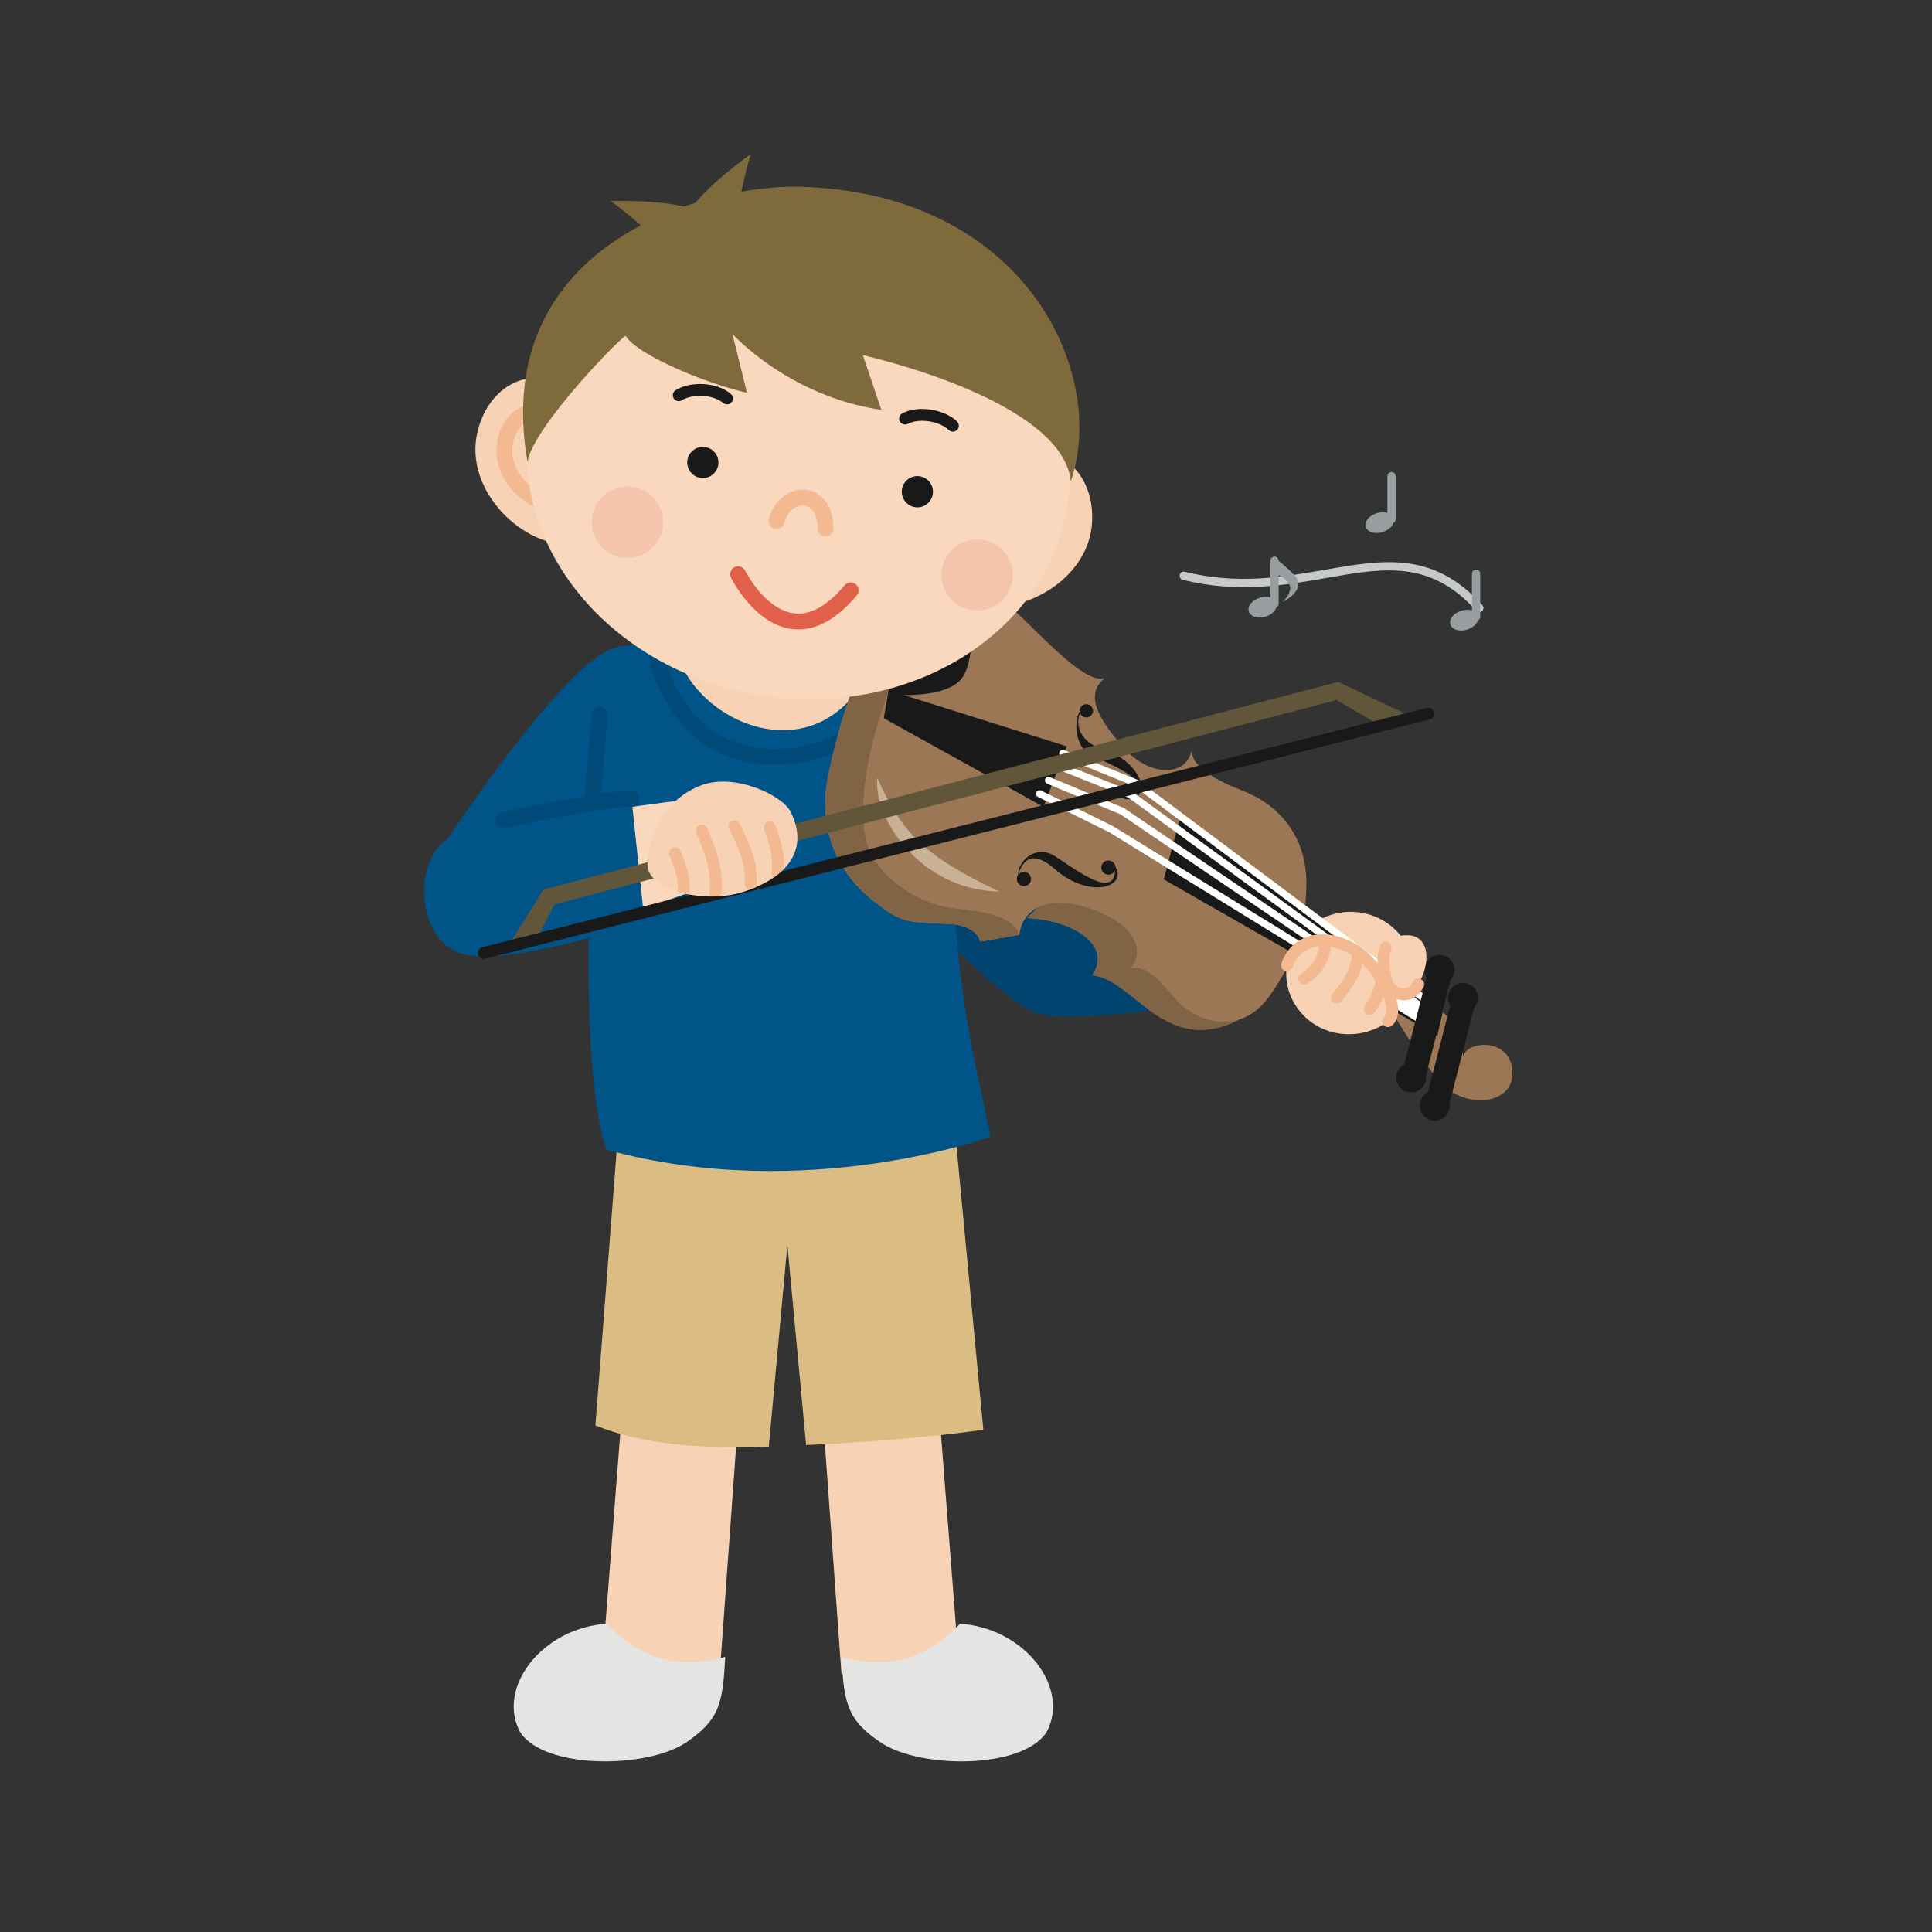 <?xml version="1.0" encoding="UTF-8"?>
<!DOCTYPE svg  PUBLIC '-//W3C//DTD SVG 1.1//EN'  'http://www.w3.org/Graphics/SVG/1.1/DTD/svg11.dtd'>
<svg version="1.1" viewBox="0 0 624 624" xmlns="http://www.w3.org/2000/svg">
<rect x="0" y="0" width="624" height="624" fill="#333333" stroke="none"/>
<defs>
<clipPath id="a">
<path d="m226.64 253.59c-10.948 4.036-17.051 14.414-17.516 25.468-0.351 8.437 18.387 13.162 31.262 8.915 12.867-4.275 21.34-12.747 15.011-25.706-2.721-5.555-18.19-12.6-28.757-8.677z"/>
</clipPath>
</defs>
<path d="m232.46 540.49 6.842-94.689-37.125-6.434-7.032 90.281c-0.351 0-0.647 0.106-0.991 0.141 11.82 12.712 25.355 14.414 38.306 10.701" fill="#F8D2B4"/>
<path d="m195.95 524.43c-21.023 1.406-35.648 20.812-27.956 34.995 7.804 12.142 41.238 11.953 53.894 3.164 9.753-6.772 11.496-11.511 12.249-25.77l0.112-1.687c-12.951 3.712-26.486 2.004-38.299-10.702" fill="#E4E4E3"/>
<path d="m271.77 540.49-6.841-94.689 37.125-6.434 7.038 90.281c0.337 0 0.64 0.106 0.977 0.141-11.819 12.712-25.347 14.414-38.299 10.701" fill="#F8D2B4"/>
<path d="m310.07 524.43c21.017 1.406 35.656 20.812 27.956 34.995-7.804 12.142-41.245 11.953-53.887 3.164-9.752-6.772-11.503-11.511-12.248-25.77l-0.12-1.687c12.952 3.712 26.48 2.004 38.299-10.702" fill="#E4E4E3"/>
<path d="m306.91 348.86-52.594-1.378-53.374 1.378-8.641 111.54c15.75 6.315 34.636 7.566 56.011 6.82l6.004-65.087 6.04 64.595c19.54-0.892 39.572-2.419 57.249-4.935l-10.695-112.94" fill="#DBBC82"/>
<path d="m298.92 296.41s21.825 23.906 34.298 30.144c12.481 6.236 75.888-6.238 75.888-6.238l-83.165-46.778-27.021 22.872" fill="#005488"/>
<path d="m345.9 328.3c-5.654 0-10.188-0.499-12.684-1.746-6.84-3.421-16.49-12.153-23.813-19.343-0.278-2.697-0.549-5.549-0.814-8.58 4.608 0.659 7.634 3.046 7.963 5.513l12.671-2.2c0.358-3.689 2.355-7.008 6.003-8.854l-3.501 3.419c12.45 0.558 22.862 6.249 22.865 13.295 1e-3 1.658-0.574 3.39-1.834 5.148 6.423 0.654 12.02 6.582 18.642 11.396-9.059 1.123-18.21 1.952-25.498 1.952" fill="#00446F"/>
<path d="m144.4 271.24 30.051 23.513s55.575-50.583 53.297-65.193c-1.118-7.137-5.737-12.797-11.369-17.073-3.424-2.601-10.055-5.625-18.099-3.177-16.347 4.935-53.88 61.93-53.88 61.93" fill="#005488"/>
<path d="m308.76 204.75c-2.862-5.906-19.891-7.959-21.881-7.102-16.776-12.775-78.271 3.586-86.646 13.922-8.381 10.336-7.664 34.51-8.381 46.378-5.682 94.318 4.134 113.41 4.134 113.41 64.209 17.607 123.91-4.219 123.91-4.219-5.92-31.379-11.798-40.309-14.836-134.27-0.176-5.639 5.414-24.567 3.698-28.125" fill="#005488"/>
<path d="m209.48 212.32c0.046 0.197 1.59 8.634 7.422 17.264 2.919 4.309 6.937 8.672 12.404 11.96 5.462 3.29 12.366 5.463 20.829 5.457 0.785 0 1.583-0.018 2.393-0.055 7.554-0.344 13.679-2.11 18.566-4.609 7.339-3.746 11.831-9.099 14.455-13.488 2.63-4.397 3.435-7.85 3.479-8.033 0.315-1.374-0.543-2.742-1.916-3.057-1.374-0.315-2.742 0.543-3.057 1.916l0.722 0.165-0.721-0.172-1e-3 7e-3 0.722 0.165-0.721-0.172c-0.018 0.103-1.34 5.445-5.916 10.773-2.288 2.67-5.377 5.349-9.566 7.454-4.191 2.102-9.494 3.641-16.279 3.954-0.736 0.033-1.456 0.05-2.16 0.05-7.601-6e-3 -13.497-1.907-18.2-4.728-3.524-2.119-6.377-4.775-8.683-7.593-3.46-4.224-5.674-8.817-7.001-12.338-0.665-1.76-1.108-3.249-1.383-4.285-0.138-0.518-0.233-0.923-0.292-1.191-0.03-0.133-0.051-0.233-0.063-0.296l-0.013-0.066-3e-3 -0.012-0.743 0.14 0.744-0.137-1e-3 -3e-3 -0.743 0.14 0.744-0.137c-0.256-1.385-1.587-2.301-2.972-2.045-1.386 0.256-2.301 1.586-2.045 2.972h-1e-3" fill="#004A79"/>
<path d="m218.81 211.33c6.301 21.003 39.896 36.753 58.276 11.546l-58.276-11.546" fill="#F8D2B4"/>
<path d="m453.84 304.34c-5.329-9.05-17.634-12.832-27.858-7.151-11.278 6.257-13.999 20.335-5.821 29.84 7.375 8.565 20.214 9.113 28.638 2.503 7.748-6.089 9.928-16.895 5.041-25.192" fill="#F8D2B4"/>
<path d="m237.74 282.64-6.18-25.489s-76.339 7.994-85.241 18.071c-4.521 5.097-5.048 11.214-3.656 16.965 0.851 3.516 2.988 10.266 11.018 13.43 12.305 4.831 84.059-22.977 84.059-22.977" fill="#F9D8BE"/>
<path d="m314.97 193.68s-6.356-3.606-27.9 9.352c-10.252 6.167-18.373 40.641-19.793 48.53-3.178 17.564 4.197 30.923 14.076 38.827 9.872 7.931 10.723 7.354 25.637 8.085 5.498 0.282 9.196 2.925 9.562 5.667l12.671-2.2-14.253-108.26" fill="#9C7755"/>
<path d="m331.73 296.51c15.378 0.689 27.647 9.211 21.031 18.443 13.613 1.385 23.506 26.458 47.334 14.414-8.957-8.051-19.863-37.125-19.863-37.125l-35.831-8.107-12.671 12.375" fill="#9C7755"/>
<path d="m316.56 304.14c-0.329-2.467-3.355-4.854-7.963-5.513-0.514-0.073-1.048-0.125-1.599-0.154-14.914-0.731-15.765-0.154-25.637-8.085-8.296-6.638-14.827-17.124-14.824-30.717 1e-3 -2.592 0.239-5.297 0.748-8.11 1.42-7.889 9.541-42.363 19.793-48.53 11.911-7.164 19.179-9.265 23.298-9.711-7.938 2.154-15.313 9.708-20.267 21.805-9.043 22.057-13.205 42.539-10.498 55.597 2.7 13.056 18.668 21.536 28.069 22.57 9.4 1.033 19.779 2.411 21.551 8.648l-12.671 2.2" fill="#816346"/>
<path d="m387.75 332.63c-6.412-1e-3 -11.64-2.859-16.347-6.281-6.622-4.814-12.219-10.742-18.642-11.396 1.26-1.758 1.835-3.49 1.834-5.148-3e-3 -7.046-10.415-12.737-22.865-13.295l3.501-3.419c1.909-0.966 4.271-1.528 7.088-1.528 3.42 0 7.507 0.828 12.27 2.767 16.179 6.596 13.317 16.242 10.385 18.492 0.619-0.182 1.225-0.267 1.818-0.267 4.962 0 9.119 5.922 13.489 10.695 2.748 3.012 8.656 6.772 15.159 6.772 1.522 0 3.078-0.206 4.632-0.676 8e-3 7e-3 0.016 0.014 0.023 0.021-4.591 2.321-8.662 3.264-12.345 3.263" fill="#816346"/>
<path d="m421.93 285.65c0.161-14.807-8.065-25.297-20.3-30.135-8.641-3.389-17.276-7.833-16.65-13.479-1.947 9.527-14.132 8.402-21.796-0.261-7.665-8.69-13.444-17.176-6.336-22.766-5.723 2.179-18.745-11.799-26.733-19.512-13.858-13.395-30.973-6.448-40.014 15.63-9.043 22.057-13.205 42.539-10.498 55.597 2.7 13.056 18.668 21.536 28.069 22.57 9.4 1.033 19.779 2.411 21.551 8.648 0.773-7.967 9.182-14.203 25.361-7.615 16.179 6.596 13.317 16.242 10.385 18.492 5.787-1.701 10.414 5.084 15.307 10.428 4.894 5.364 19.807 13.099 30.263-2.25 6.933-10.217 11.222-19.582 11.391-35.347" fill="#9C7755"/>
<path d="m458.66 324.18s12.523 0.14 13.894 17.085c1.146-5.245 15.363-6.243 15.932 4.782 0.57 11.039-15.469 12.284-23.126 3.614-7.657-8.677-16.769-24.588-16.769-24.588l10.069-0.893" fill="#9C7755"/>
<path d="m287 222.95 57.564 18.106-7.537 19.547-51.588-28.639 1.561-9.014" fill="#1A1919"/>
<path d="m381.07 264.35-5.189 19.687 88.354 50.499 1.737-7.65-84.902-62.536" fill="#1A1919"/>
<path d="m359.4 278.64c1.73 4.162 0.141 7.84-4.978 5.99-5.105-1.842-11.763-7.045-14.343-8.466-5.752-3.149-11.335 1.773-11.335 6.87 1.695-6.258 5.379-8.136 11.953-2.32 6.581 5.814 12.868 6.117 15.378 5.786 2.496-0.337 7.537-2.411 3.325-7.86" fill="#1A1919"/>
<path d="m358.3 282.49c-1.252 0.169-2.412-0.703-2.581-1.969-0.169-1.25 0.71-2.411 1.962-2.586 1.258-0.156 2.412 0.716 2.588 1.968 0.168 1.251-0.718 2.405-1.969 2.587" fill="#1A1919"/>
<path d="m331.02 286.19c-1.252 0.176-2.413-0.703-2.581-1.968-0.176-1.246 0.703-2.413 1.961-2.582 1.259-0.161 2.413 0.718 2.588 1.969 0.169 1.245-0.71 2.406-1.968 2.581" fill="#1A1919"/>
<path d="m363.29 257.88c4.184-0.653 6.363-3.727 2.391-6.933-3.98-3.177-11.405-5.99-13.796-7.361-5.337-3.073-5.492-13.395-1.406-15.87-4.184 4.409-2.517 11.7 5.358 14.147 7.875 2.426 11.186 7.326 12.129 9.492 0.949 2.18 1.743 7.243-4.676 6.525" fill="#1A1919"/>
<path d="m365.84 255.12c-0.471-1.09-1.737-1.597-2.833-1.125-1.09 0.471-1.582 1.758-1.112 2.848 0.479 1.09 1.751 1.582 2.834 1.11 1.09-0.477 1.596-1.743 1.111-2.833" fill="#1A1919"/>
<path d="m352.83 228.71c-0.471-1.09-1.736-1.582-2.826-1.112-1.097 0.479-1.589 1.745-1.118 2.834 0.478 1.09 1.751 1.596 2.841 1.104 1.089-0.45 1.588-1.736 1.103-2.826" fill="#1A1919"/>
<path d="m335.26 257.41 23.042 11.416 102.53 63.134c0.54 0.332 1.247 0.165 1.579-0.375s0.165-1.247-0.375-1.579l-102.57-63.162-0.092-0.052-23.091-11.439c-0.568-0.282-1.257-0.049-1.538 0.519-0.282 0.568-0.049 1.257 0.519 1.539" fill="#FFFFFE"/>
<path d="m338.21 253.12 23.707 9.904 99.863 67.612c0.524 0.355 1.238 0.218 1.594-0.307 0.355-0.525 0.218-1.238-0.307-1.594l-99.957-67.676-0.201-0.109-23.814-9.949c-0.585-0.244-1.258 0.032-1.502 0.617s0.032 1.258 0.617 1.502" fill="#FFFFFE"/>
<path d="m340.31 247.98 24.096 9.608 96.246 70.157c0.512 0.373 1.23 0.26 1.604-0.251 0.373-0.513 0.261-1.231-0.251-1.604l-96.364-70.242-0.251-0.139-24.23-9.661c-0.589-0.235-1.256 0.052-1.491 0.641s0.052 1.257 0.641 1.492" fill="#FFFFFE"/>
<path d="m342.82 244.39 23.388 9.464 93.939 70.246c0.507 0.379 1.226 0.275 1.606-0.232 0.38-0.508 0.276-1.227-0.231-1.606l-94.057-70.335-0.257-0.145-23.527-9.52c-0.588-0.238-1.257 0.046-1.494 0.634-0.238 0.587 0.046 1.257 0.633 1.494" fill="#FFFFFE"/>
<path d="m313.06 193.17s3.185 21.184-3.432 27.02c-6.616 5.836-22.915 4.036-22.915 4.036s9.359-33.376 26.347-31.056" fill="#1A1919"/>
<path d="m473.18 327.07c-2.636 0.352-5.07-1.497-5.421-4.12-0.359-2.63 1.484-5.076 4.12-5.427 2.637-0.352 5.063 1.49 5.429 4.133 0.351 2.63-1.491 5.063-4.128 5.414" fill="#1A1919"/>
<path d="m464.02 361.89c-2.637 0.351-5.063-1.492-5.422-4.135-0.358-2.63 1.491-5.063 4.128-5.414 2.636-0.365 5.062 1.476 5.421 4.12 0.358 2.63-1.484 5.077-4.127 5.429" fill="#1A1919"/>
<path d="m468.98 322.48-8.332 32.386 7.412 1.906 8.332-32.385" fill="#1A1919"/>
<path d="m465.58 317.98c-2.636 0.351-5.062-1.499-5.428-4.128-0.351-2.644 1.491-5.063 4.128-5.414 2.636-0.373 5.062 1.491 5.428 4.127 0.352 2.637-1.491 5.063-4.128 5.415" fill="#1A1919"/>
<path d="m456.42 352.8c-2.637 0.351-5.063-1.497-5.414-4.134-0.366-2.637 1.483-5.063 4.12-5.429 2.63-0.351 5.062 1.491 5.421 4.128s-1.49 5.063-4.127 5.435" fill="#1A1919"/>
<path d="m461.38 313.39-8.332 32.372 7.412 1.907 8.332-32.371" fill="#1A1919"/>
<path d="m322.76 287.97c-26.248-0.535-40.951-24.665-39.375-36.745 7.875 18.372 16.27 25.72 39.375 36.745" fill="#C8B195"/>
<path d="m208.14 297.49-4.162-39.494s-50.59 5.533-60.673 13.83c-10.09 8.318-8.74 34.545 8.705 36.795 17.451 2.228 56.13-11.131 56.13-11.131" fill="#005488"/>
<path d="m179.1 292.1c4.191-1.09 248.76-64.969 252.58-65.975 0.576 0.281 7.024 4.05 13.458 7.776l10.301-2.643-23.197-11.018-256.7 67.043-11.362 18.281 9.33-2.377c2.651-5.301 5.302-10.63 5.583-11.087" fill="#62563A"/>
<path d="m156.74 309.64 305.09-77.309c1.024-0.259 1.644-1.3 1.384-2.325-0.259-1.024-1.3-1.644-2.325-1.384l-305.08 77.308c-1.025 0.26-1.645 1.301-1.385 2.325 0.259 1.024 1.3 1.644 2.325 1.385" fill="#1A1919"/>
<path d="m226.64 253.59c-10.948 4.036-17.051 14.414-17.516 25.468-0.351 8.437 18.387 13.162 31.262 8.915 12.867-4.275 21.34-12.747 15.011-25.706-2.721-5.555-18.19-12.6-28.757-8.677" fill="#F8D2B4"/>
<g clip-path="url(#a)" fill="#F3B991">
<path d="m235.48 267.72c1.532 3.117 2.819 5.808 3.705 8.381 0.887 2.576 1.387 5.023 1.389 7.779 0 0.484-0.016 0.979-0.048 1.487-0.068 1.055 0.733 1.964 1.788 2.032 1.054 0.067 1.964-0.733 2.031-1.788 0.037-0.586 0.056-1.163 0.056-1.731 2e-3 -3.233-0.608-6.162-1.598-9.027-0.992-2.87-2.35-5.686-3.888-8.82-0.466-0.948-1.613-1.339-2.561-0.873-0.949 0.465-1.34 1.612-0.874 2.561"/>
<path d="m224.91 268.97c1.302 3.147 2.407 5.89 3.175 8.526 0.768 2.638 1.21 5.162 1.211 7.965 0 0.848-0.041 1.723-0.128 2.637-0.099 1.052 0.673 1.986 1.725 2.085 1.052 0.1 1.986-0.673 2.085-1.725 0.097-1.028 0.145-2.025 0.145-2.997 1e-3 -3.213-0.52-6.146-1.365-9.037-0.845-2.895-2.005-5.754-3.311-8.916-0.404-0.977-1.523-1.441-2.499-1.037-0.977 0.403-1.441 1.522-1.038 2.499"/>
<path d="m216.26 276.3c0.808 2.035 1.488 3.794 1.955 5.461 0.467 1.67 0.731 3.242 0.732 4.989 0 0.597-0.032 1.215-0.099 1.867-0.108 1.051 0.657 1.991 1.708 2.099 1.052 0.108 1.991-0.657 2.1-1.708 0.079-0.776 0.118-1.526 0.118-2.258 1e-3 -2.143-0.336-4.108-0.874-6.023-0.539-1.917-1.271-3.79-2.083-5.84-0.391-0.982-1.503-1.462-2.485-1.072s-1.462 1.503-1.072 2.485"/>
<path d="m246.8 267.82c0.764 2.163 1.412 4.056 1.86 5.861 0.448 1.807 0.705 3.523 0.705 5.402 0 0.823-0.05 1.679-0.158 2.591-0.125 1.049 0.624 2.001 1.674 2.126 1.049 0.125 2.001-0.624 2.126-1.674 0.125-1.054 0.185-2.064 0.185-3.043 1e-3 -2.235-0.313-4.297-0.819-6.326-0.505-2.03-1.195-4.031-1.965-6.211-0.352-0.996-1.445-1.519-2.441-1.167-0.997 0.352-1.519 1.445-1.167 2.442"/>
</g>
<path d="m427.43 328.73c7.593 4.254 15.82 3.213 21.487-1.195 4.331-3.354-2.939-15.574-11.615-20.792-8.691-5.224-17.206-6.278-20.335 2.651-1.336 3.818 3.122 15.223 10.463 19.336" fill="#F8D2B4"/>
<path d="m449.48 331.32c0.781-0.604 1.328-1.429 1.648-2.297 0.323-0.873 0.446-1.795 0.448-2.747-4e-3 -1.725-0.407-3.574-1.083-5.5-1.019-2.881-2.673-5.924-4.759-8.696-2.09-2.768-4.606-5.265-7.439-6.973-3.619-2.173-7.466-3.33-11.121-3.333-2.895-1e-3 -5.683 0.741-8.028 2.316-2.346 1.569-4.202 3.968-5.272 7.046-0.348 0.998 0.178 2.089 1.175 2.438 0.998 0.349 2.089-0.178 2.438-1.175 0.84-2.387 2.157-4.028 3.792-5.132 1.638-1.099 3.641-1.664 5.895-1.666 2.835-3e-3 6.047 0.919 9.149 2.786 3.027 1.808 5.976 5.075 8.08 8.534 1.055 1.727 1.906 3.498 2.481 5.129 0.578 1.628 0.869 3.123 0.865 4.226 1e-3 0.609-0.087 1.09-0.208 1.412-0.125 0.327-0.256 0.488-0.41 0.611-0.834 0.648-0.985 1.85-0.336 2.685 0.649 0.834 1.851 0.985 2.685 0.336" fill="#F3B991"/>
<path d="m433.26 323.41c1.811-2.268 3.426-4.318 4.691-6.572 1.265-2.249 2.148-4.721 2.426-7.627 0.102-1.052-0.667-1.988-1.719-2.09s-1.987 0.667-2.09 1.719c-0.235 2.367-0.899 4.23-1.956 6.128-1.057 1.892-2.539 3.801-4.341 6.053-0.66 0.825-0.526 2.029 0.299 2.689 0.826 0.66 2.03 0.526 2.69-0.299" fill="#F3B991"/>
<path d="m444.06 326.9c1.069-1.755 2.036-3.365 2.775-5.15 0.74-1.782 1.221-3.735 1.307-6.015 0.041-1.056-0.781-1.946-1.837-1.987s-1.945 0.782-1.986 1.838c-0.076 1.846-0.431 3.268-1.021 4.703-0.589 1.431-1.444 2.881-2.505 4.619-0.55 0.902-0.265 2.08 0.638 2.63 0.902 0.55 2.079 0.264 2.629-0.638" fill="#F3B991"/>
<path d="m422.12 317.7c4.046-2.244 7.305-6.662 7.858-12.53 0.099-1.052-0.673-1.986-1.724-2.086-1.052-0.1-1.986 0.672-2.086 1.724-0.447 4.638-2.939 7.885-5.91 9.548-0.924 0.515-1.255 1.68-0.741 2.603 0.514 0.924 1.68 1.255 2.603 0.741" fill="#F3B991"/>
<path d="m454.88 302.06c6.482 0.233 7.896 8.635 2.58 16.827-2.875 4.408-8.416 1.595-9.393-1.371-0.894-2.757-4.458-15.877 6.813-15.456" fill="#F8D2B4"/>
<path d="m456.37 317.01c-0.151 0.266-0.325 0.541-0.514 0.832-0.387 0.588-0.773 0.915-1.15 1.122-0.379 0.202-0.769 0.292-1.208 0.294-0.73 7e-3 -1.599-0.295-2.3-0.788-0.708-0.481-1.198-1.153-1.315-1.553l3e-3 0.011c-0.347-1.059-1.158-3.984-1.15-6.717-3e-3 -1.28 0.176-2.501 0.567-3.448 0.399-0.978-0.07-2.095-1.049-2.494-0.978-0.4-2.095 0.07-2.494 1.048-0.648 1.596-0.848 3.282-0.851 4.894 8e-3 3.434 0.926 6.605 1.335 7.892l4e-3 0.011c0.495 1.457 1.512 2.613 2.763 3.496 1.258 0.871 2.799 1.468 4.487 1.475 1.001 2e-3 2.055-0.228 3.028-0.756 0.975-0.524 1.848-1.34 2.535-2.397 0.206-0.316 0.426-0.66 0.641-1.04 0.519-0.92 0.195-2.087-0.725-2.607s-2.087-0.195-2.607 0.725" fill="#F3B991"/>
<path d="m163.19 267.36c2e-3 -1e-3 0.477-0.106 1.341-0.293 3.022-0.654 10.737-2.293 18.786-3.764 4.023-0.735 8.13-1.429 11.759-1.935 3.621-0.507 6.798-0.821 8.797-0.817l0.05-1e-3 9e-3 1e-3c1.408 0.027 2.573-1.092 2.601-2.5 0.028-1.409-1.091-2.574-2.5-2.602l-0.16-1e-3c-1.418 1e-3 -3.086 0.116-4.967 0.309-6.56 0.677-15.714 2.329-23.288 3.815-7.565 1.485-13.518 2.803-13.531 2.806-1.376 0.305-2.244 1.667-1.939 3.043 0.305 1.375 1.667 2.244 3.043 1.939" fill="#004A79"/>
<path d="m194.06 256.68 2.102-25.719c0.115-1.405-0.93-2.636-2.334-2.751-1.405-0.115-2.636 0.931-2.751 2.335l-2.102 25.72c-0.115 1.404 0.93 2.635 2.334 2.75s2.636-0.93 2.751-2.335" fill="#004A79"/>
<path d="m326.05 154.15c7.468-15.363 27.696-6.138 26.684 14.323-1.02 20.432-26.473 32.062-39.952 25.917l13.268-40.24" fill="#F8D2B4"/>
<path d="m184.02 133.23c-2.622-16.889-24.659-14.006-29.707 5.836-5.056 19.829 15.835 38.426 30.551 36.528l-0.844-42.364" fill="#F8D2B4"/>
<path d="m175 130.55c-0.616-0.094-1.227-0.139-1.828-0.139-1.91-2e-3 -3.722 0.469-5.31 1.297-2.387 1.246-4.262 3.258-5.538 5.644-1.275 2.391-1.968 5.175-1.97 8.093-1e-3 3.283 0.89 6.746 2.863 9.935 1.971 3.191 5.019 6.085 9.208 8.269 1.249 0.652 2.79 0.168 3.442-1.081s0.168-2.79-1.081-3.442c-3.46-1.81-5.761-4.06-7.229-6.429-1.465-2.37-2.099-4.882-2.101-7.252-4e-3 -2.804 0.912-5.387 2.332-7.163 0.71-0.89 1.535-1.582 2.431-2.048 0.899-0.466 1.868-0.719 2.953-0.721 0.342 0 0.697 0.026 1.064 0.081 1.393 0.211 2.693-0.747 2.904-2.14s-0.747-2.693-2.14-2.904" fill="#F3B991"/>
<path d="m170.87 136.38c-6.258 41.534 27.639 81.07 75.726 88.292 48.038 7.242 92.074-20.553 98.332-62.086 6.258-41.52-27.647-81.07-75.677-88.292-48.087-7.242-92.131 20.56-98.381 62.086" fill="#F9D8BE"/>
<path d="m269.15 170.74c2e-3 -0.126 3e-3 -0.248 3e-3 -0.365 3e-3 -3.664-1.043-6.723-2.885-8.892-1.83-2.171-4.451-3.361-7.106-3.35-2.309-2e-3 -4.622 0.871-6.531 2.497-1.914 1.627-3.428 3.99-4.306 6.964-0.399 1.351 0.372 2.77 1.723 3.17 1.351 0.399 2.77-0.372 3.17-1.723 0.641-2.164 1.652-3.617 2.717-4.523 1.071-0.906 2.194-1.281 3.227-1.283 1.189 0.011 2.288 0.473 3.217 1.551 0.916 1.079 1.668 2.866 1.672 5.589 0 0.093-1e-3 0.184-3e-3 0.272-0.026 1.408 1.096 2.571 2.504 2.597 1.409 0.026 2.572-1.095 2.598-2.504" fill="#F3B991"/>
<path d="m304.23 183.98c-0.942 6.287 3.382 12.144 9.654 13.093 6.321 0.949 12.164-3.375 13.114-9.668 0.949-6.293-3.369-12.143-9.683-13.099-6.278-0.943-12.135 3.375-13.085 9.674" fill="#F5C4AD"/>
<path d="m214.04 170.39c-0.95 6.293-6.821 10.617-13.114 9.668-6.293-0.929-10.61-6.807-9.668-13.093 0.949-6.3 6.8-10.617 13.099-9.675 6.293 0.956 10.632 6.807 9.683 13.1" fill="#F5C4AD"/>
<path d="m236.1 186.58c0.064 0.121 2.019 4.103 5.633 8.203 1.812 2.049 4.044 4.135 6.73 5.752 2.679 1.613 5.853 2.753 9.391 2.752 2.932 4e-3 6.062-0.794 9.221-2.574 3.164-1.779 6.373-4.516 9.648-8.417 0.905-1.08 0.764-2.688-0.315-3.594s-2.688-0.765-3.594 0.314c-2.974 3.547-5.746 5.85-8.238 7.249-2.498 1.399-4.7 1.916-6.722 1.92-2.43-1e-3 -4.673-0.77-6.763-2.023-3.128-1.869-5.802-4.851-7.627-7.373-0.915-1.259-1.625-2.398-2.098-3.21-0.237-0.406-0.414-0.731-0.53-0.948-0.058-0.109-0.101-0.191-0.127-0.243l-0.028-0.055-5e-3 -0.01-0.667 0.331 0.668-0.328-1e-3 -3e-3 -0.667 0.331 0.668-0.328c-0.623-1.264-2.152-1.784-3.416-1.161-1.264 0.622-1.783 2.152-1.161 3.415" fill="#E16049"/>
<path d="m220.25 129.27c1.294-0.842 3.533-1.424 5.872-1.413 1.397-1e-3 2.828 0.193 4.124 0.585 1.299 0.389 2.455 0.975 3.346 1.719 0.812 0.676 2.019 0.566 2.695-0.246s0.566-2.019-0.246-2.695c-1.375-1.143-2.995-1.931-4.692-2.443-1.699-0.511-3.482-0.746-5.227-0.747-2.924 0.011-5.742 0.636-7.929 2.012-0.891 0.568-1.153 1.751-0.585 2.642 0.568 0.892 1.751 1.154 2.642 0.586" fill="#1A1919"/>
<path d="m309.12 136.16c-1.334-1.317-3.083-2.299-5.028-2.995-1.947-0.69-4.098-1.081-6.254-1.083-2.204 2e-3 -4.428 0.409-6.403 1.431-0.938 0.486-1.304 1.641-0.817 2.579s1.642 1.304 2.58 0.817c1.275-0.666 2.912-1.002 4.64-1 1.684-2e-3 3.442 0.317 4.973 0.862 1.531 0.54 2.829 1.318 3.611 2.104 0.75 0.745 1.961 0.741 2.706-9e-3 0.745-0.749 0.741-1.961-8e-3 -2.706" fill="#1A1919"/>
<path d="m232.04 149.37c0 2.791-2.258 5.041-5.042 5.041s-5.034-2.25-5.034-5.041c0-2.777 2.25-5.027 5.034-5.027s5.042 2.25 5.042 5.027" fill="#1A1919"/>
<path d="m301.33 158.82c0 2.778-2.25 5.048-5.034 5.048s-5.041-2.27-5.041-5.048c0-2.777 2.257-5.049 5.041-5.049s5.034 2.272 5.034 5.049" fill="#1A1919"/>
<path d="m258.39 60.316c-29.321-0.788-100.35 17.493-88.025 88.839 1.828-11.179 29.398-39.515 31.676-40.69 4.585 6.989 28.638 16.151 39.22 18.38l-4.717-19.013s18.084 20.159 48.121 24.554l-5.976-17.663s64.216 14.147 67.176 40.69c11.982-35.051-14.815-93.129-87.475-95.097" fill="#7F6A3C"/>
<path d="m224.32 67.783c-8.304-3.446-27.162-2.862-27.162-2.862 5.175 3.446 13.318 11.018 13.318 11.018l13.844-8.156" fill="#7F6A3C"/>
<path d="m222.59 68.367c4.55-7.756 19.962-18.655 19.962-18.655-2.053 5.878-3.987 16.847-3.987 16.847l-15.975 1.808" fill="#7F6A3C"/>
<path d="m427.9 184.03c-13.163 2.299-28.076 4.922-45.232 0.633-0.717-0.176-1.449 0.26-1.624 0.963-0.183 0.725 0.253 1.463 0.97 1.639 17.705 4.429 32.928 1.757 46.357-0.598 18.738-3.291 33.546-5.871 48.424 10.582 0.492 0.562 1.336 0.598 1.885 0.105 0.548-0.492 0.597-1.35 0.098-1.898-15.862-17.564-32.09-14.71-50.878-11.426" fill="#C6C9CA"/>
<path d="m448.1 153.8v13.887c0 0.738 0.604 1.336 1.343 1.336 0.738 0 1.336-0.598 1.336-1.336v-13.887c0-0.738-0.598-1.336-1.336-1.336-0.739 0-1.343 0.598-1.343 1.336" fill="#989EA0"/>
<path d="m450.09 167.4c0.527 1.688-1.055 3.67-3.53 4.444-2.468 0.773-4.901 0.042-5.428-1.646-0.528-1.687 1.048-3.677 3.522-4.45 2.483-0.773 4.908-0.035 5.436 1.652" fill="#989EA0"/>
<path d="m475.41 185.3v13.887c0 0.738 0.598 1.336 1.336 1.336s1.336-0.598 1.336-1.336v-13.887c0-0.738-0.598-1.336-1.336-1.336s-1.336 0.598-1.336 1.336" fill="#989EA0"/>
<path d="m477.39 198.9c0.527 1.688-1.048 3.67-3.523 4.444-2.475 0.773-4.908 0.042-5.435-1.646-0.527-1.687 1.055-3.677 3.53-4.45 2.468-0.773 4.9-0.035 5.428 1.652" fill="#989EA0"/>
<path d="m410.3 181.1v13.879c0 0.746 0.604 1.358 1.336 1.358 0.745 0 1.342-0.612 1.342-1.358v-13.879c0-0.746-0.597-1.336-1.342-1.336-0.732 0-1.336 0.59-1.336 1.336" fill="#989EA0"/>
<path d="m412.29 194.7c0.521 1.688-1.054 3.678-3.522 4.472-2.475 0.753-4.908 0.015-5.435-1.673-0.527-1.687 1.055-3.671 3.522-4.444 2.475-0.774 4.908-0.042 5.435 1.645" fill="#989EA0"/>
<path d="m412.14 180.46v4.88s4.064 1.814 4.542 4.078c0.478 2.271-2.39 5.013-2.39 5.013 5.259-2.862 5.139-5.252 4.9-6.925-0.239-1.674-7.052-7.046-7.052-7.046" fill="#989EA0"/>
</svg>

